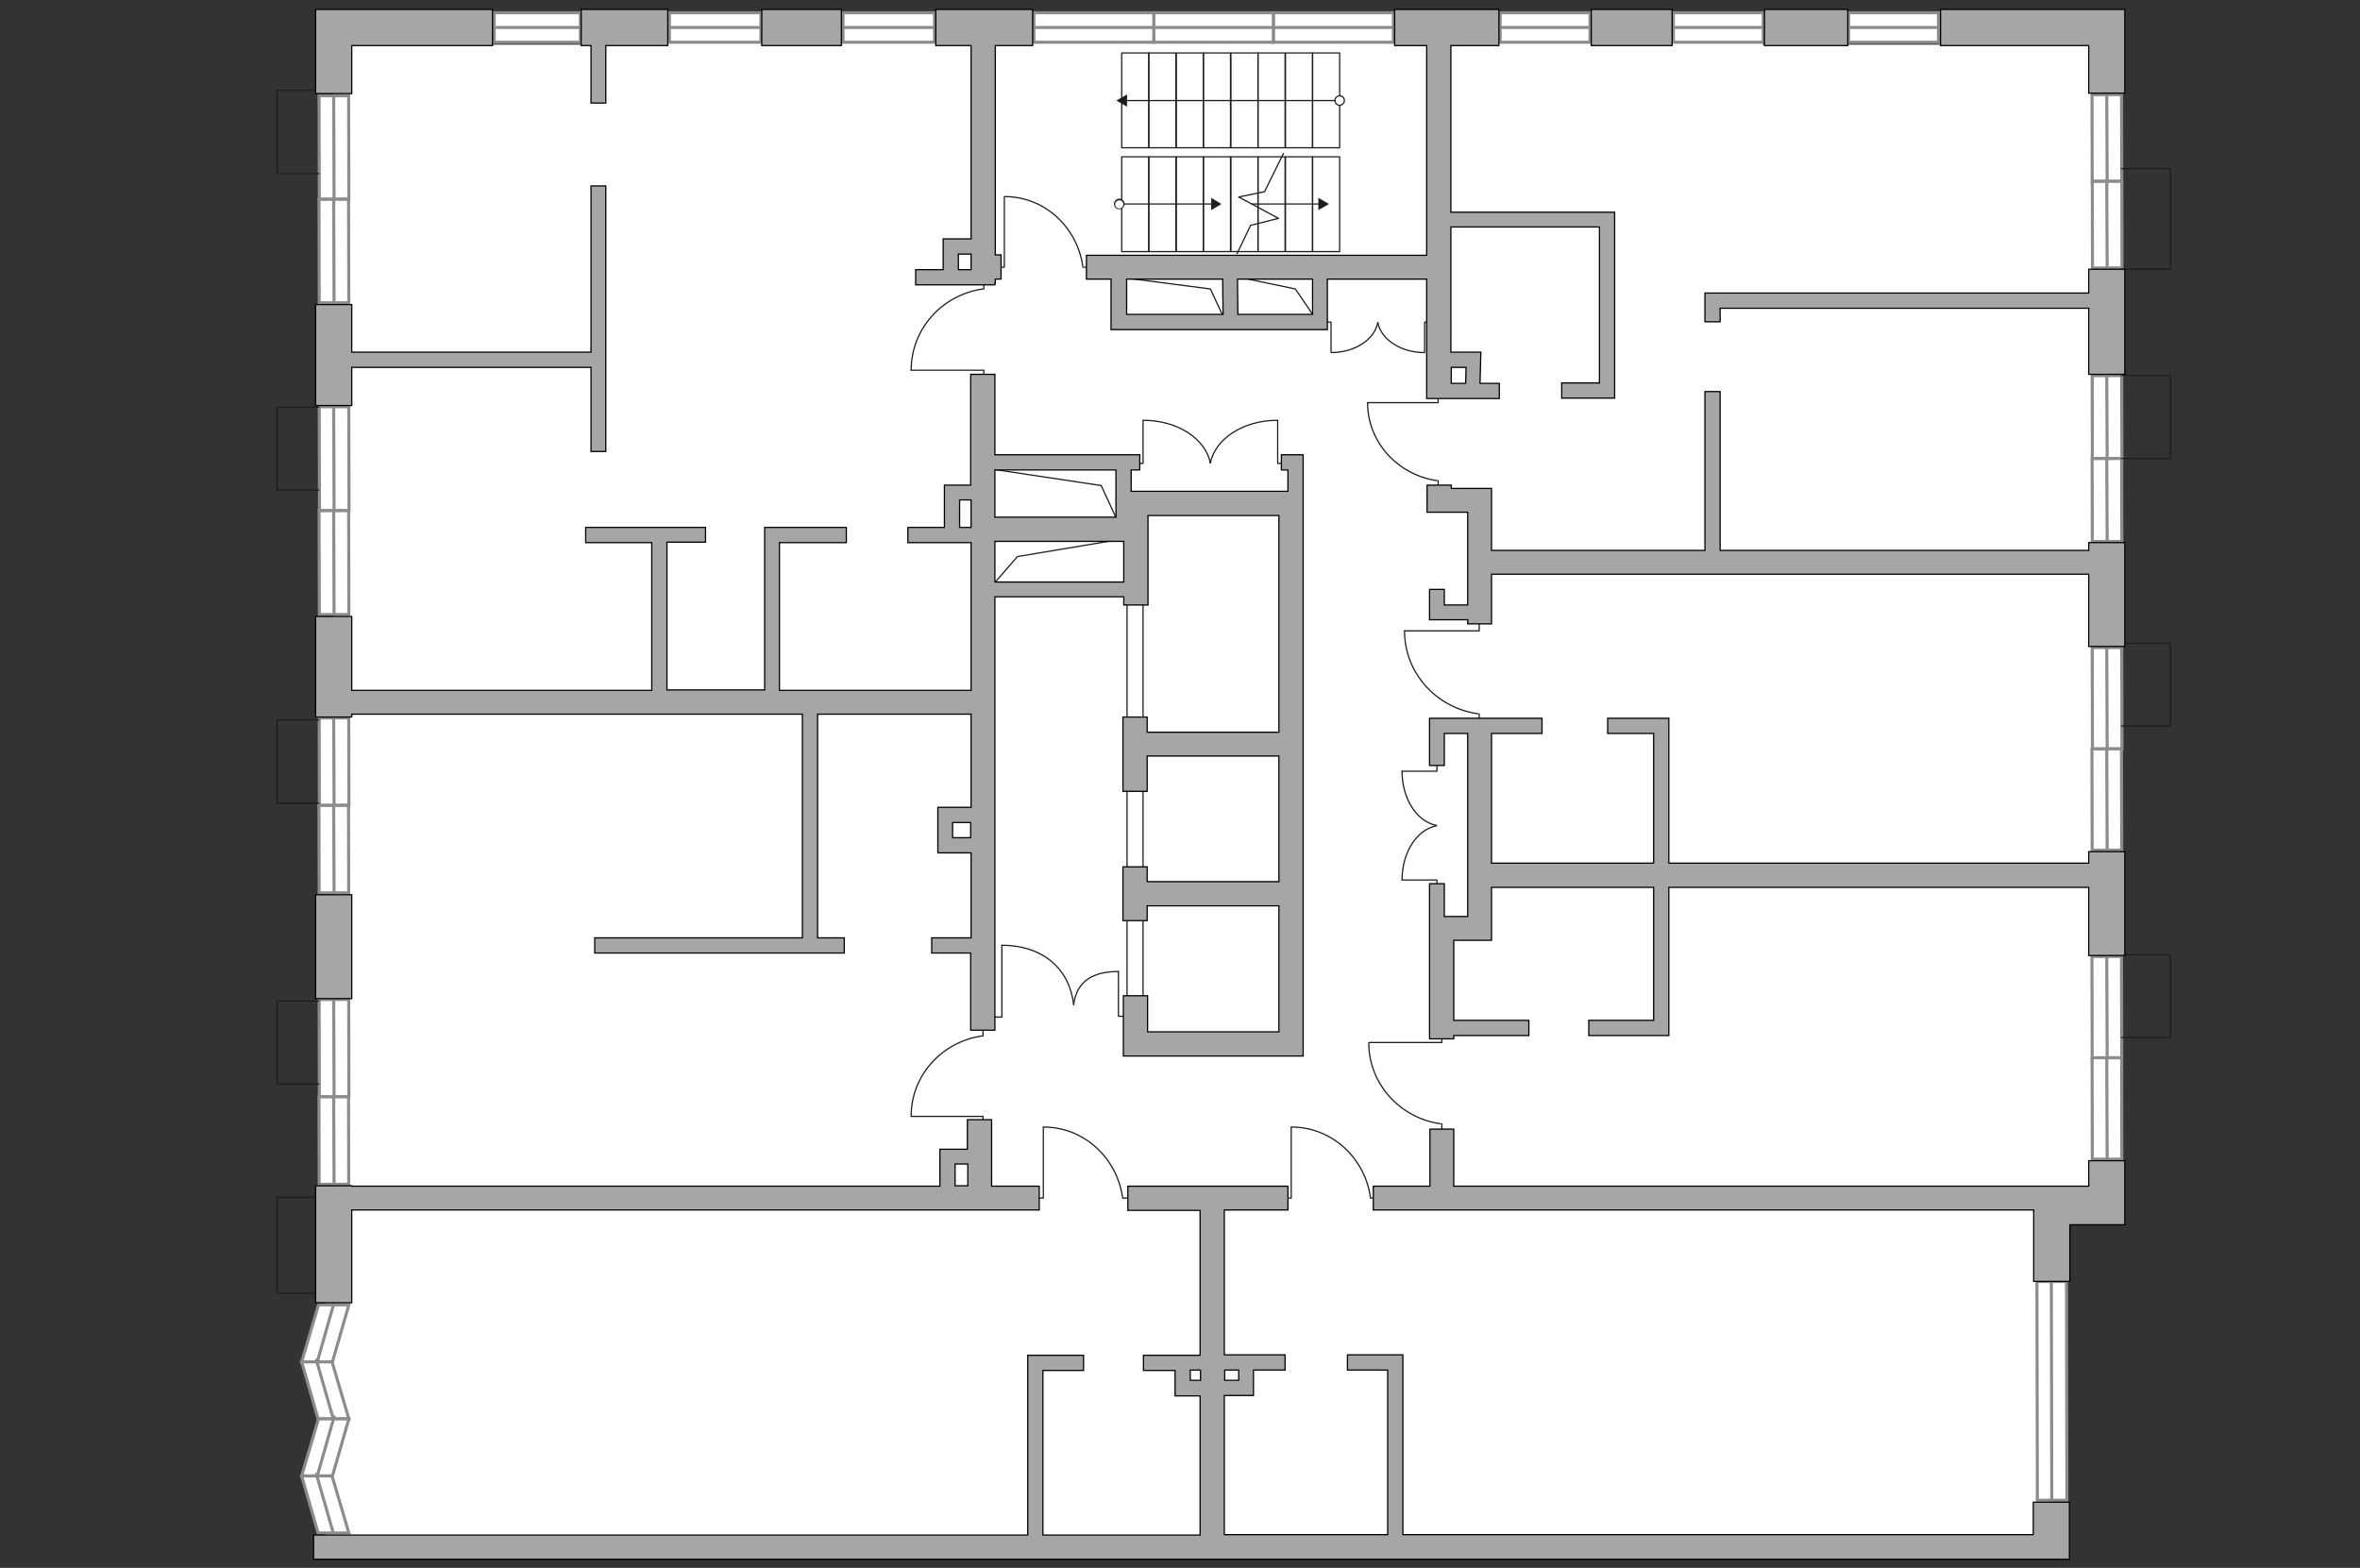 <?xml version="1.0" encoding="utf-8"?>
<!-- Generator: Adobe Illustrator 19.0.0, SVG Export Plug-In . SVG Version: 6.00 Build 0)  -->
<svg version="1.1" xmlns="http://www.w3.org/2000/svg" xmlns:xlink="http://www.w3.org/1999/xlink" x="0px" y="0px"
	 viewBox="0 0 575 382" style="enable-background:new 0 0 575 382;" xml:space="preserve">
<rect x="0" y="0" width="575" height="382" fill="#333333" stroke="none"/>
<style type="text/css">
	.st0{fill:#FFFFFF;}
	.st1{fill:#FFFFFF;stroke:#8C8C8C;stroke-width:0.75;stroke-linecap:round;stroke-miterlimit:10;}
	.st2{fill:none;stroke:#1D1D1B;stroke-width:0.3;stroke-linecap:round;stroke-linejoin:round;stroke-miterlimit:10;}
	.st3{fill:none;stroke:#1D1D1B;stroke-width:0.3;stroke-linecap:round;stroke-linejoin:round;}
	.st4{fill:#1D1D1B;}
	.st5{fill:#A6A6A6;stroke:#000000;stroke-width:0.3;stroke-miterlimit:22.926;}
</style>
<g id="bg">
	<polygon class="st0" points="513.4,214 513.4,135.6 512.2,135.6 512.2,10.9 429.5,10.9 429.5,6.7 160.6,6.7 160.6,10.9 81.2,10.9 
		81.2,171.8 81.3,171.8 81.3,291.6 160.6,291.6 160.6,291.9 79.3,291.9 79.3,376.8 295.5,376.8 295.5,336.3 295.9,336.3 
		295.9,375.7 499.9,375.7 499.9,291.6 429.5,291.6 429.5,291 513.4,291 513.4,214.3 429.5,214.3 429.5,214 	"/>
</g>
<g id="windows">
	<g>
		
			<rect x="501" y="241.8" transform="matrix(-2.093252e-003 -1 1 -2.093252e-003 268.993 759.253)" class="st1" width="24.7" height="7.2"/>
		<line class="st1" x1="513.4" y1="257.7" x2="513.3" y2="233.1"/>
	</g>
	<g>
		
			<rect x="501" y="266.5" transform="matrix(-2.093240e-003 -1 1 -2.093240e-003 244.326 783.982)" class="st1" width="24.7" height="7.2"/>
		<line class="st1" x1="513.4" y1="282.4" x2="513.3" y2="257.8"/>
	</g>
	<g>
		
			<rect x="501" y="166.6" transform="matrix(-2.093251e-003 -1 1 -2.093251e-003 344.257 683.83)" class="st1" width="24.7" height="7.2"/>
		<line class="st1" x1="513.4" y1="182.5" x2="513.3" y2="157.8"/>
	</g>
	<g>
		
			<rect x="501" y="191.2" transform="matrix(-2.093252e-003 -1 1 -2.093252e-003 319.59 708.559)" class="st1" width="24.7" height="7.2"/>
		<line class="st1" x1="513.4" y1="207.1" x2="513.3" y2="182.5"/>
	</g>
	<g>
		
			<rect x="503.2" y="98" transform="matrix(-2.091028e-003 -1 1 -2.091028e-003 412.841 615.132)" class="st1" width="20.2" height="7.2"/>
		<line class="st1" x1="513.4" y1="111.7" x2="513.3" y2="91.5"/>
	</g>
	<g>
		
			<rect x="503.2" y="118.2" transform="matrix(-2.096667e-003 -1 1 -2.096667e-003 392.632 635.379)" class="st1" width="20.2" height="7.2"/>
		<line class="st1" x1="513.4" y1="131.9" x2="513.3" y2="111.7"/>
	</g>
	<g>
		
			<rect x="502.8" y="30" transform="matrix(-2.089852e-003 -1 1 -2.089852e-003 480.802 547.029)" class="st1" width="21.1" height="7.2"/>
		<line class="st1" x1="513.4" y1="44.2" x2="513.3" y2="23.1"/>
	</g>
	<g>
		
			<rect x="502.8" y="51.2" transform="matrix(-2.089852e-003 -1 1 -2.089852e-003 459.669 568.203)" class="st1" width="21.1" height="7.2"/>
		<line class="st1" x1="513.4" y1="65.3" x2="513.3" y2="44.2"/>
	</g>
	<g>
		
			<rect x="68.8" y="32.4" transform="matrix(-2.094297e-003 -1 1 -2.094297e-003 45.541 117.408)" class="st1" width="25.2" height="7.2"/>
		<line class="st1" x1="81.4" y1="48.6" x2="81.3" y2="23.4"/>
	</g>
	<g>
		
			<rect x="68.8" y="57.6" transform="matrix(-2.094285e-003 -1 1 -2.094285e-003 20.327 142.688)" class="st1" width="25.2" height="7.2"/>
		<line class="st1" x1="81.4" y1="73.8" x2="81.3" y2="48.6"/>
	</g>
	<g>
		
			<rect x="68.7" y="108.2" transform="matrix(-2.095726e-003 -1 1 -2.095726e-003 -30.219 193.327)" class="st1" width="25.3" height="7.2"/>
		<line class="st1" x1="81.4" y1="124.4" x2="81.3" y2="99.1"/>
	</g>
	<g>
		
			<rect x="68.7" y="133.5" transform="matrix(-2.095727e-003 -1 1 -2.095727e-003 -55.552 218.714)" class="st1" width="25.3" height="7.2"/>
		<line class="st1" x1="81.4" y1="149.7" x2="81.3" y2="124.4"/>
	</g>
	<g>
		
			<rect x="70.7" y="182" transform="matrix(-2.094559e-003 -1 1 -2.094559e-003 -104.037 267.293)" class="st1" width="21.3" height="7.2"/>
		<line class="st1" x1="81.4" y1="196.2" x2="81.3" y2="174.9"/>
	</g>
	<g>
		
			<rect x="70.7" y="203.3" transform="matrix(-2.095581e-003 -1 1 -2.095581e-003 -125.391 288.676)" class="st1" width="21.3" height="7.2"/>
		<line class="st1" x1="81.4" y1="217.6" x2="81.3" y2="196.2"/>
	</g>
	<g>
		
			<rect x="69.5" y="251.8" transform="matrix(-1.884842e-003 -1 1 -1.884842e-003 -173.862 337.194)" class="st1" width="23.7" height="7.2"/>
		<line class="st1" x1="81.4" y1="267.2" x2="81.3" y2="243.5"/>
	</g>
	<g>
		
			<rect x="70.7" y="274.3" transform="matrix(-2.095581e-003 -1 1 -2.095581e-003 -196.386 359.82)" class="st1" width="21.3" height="7.2"/>
		<line class="st1" x1="81.4" y1="288.6" x2="81.3" y2="267.2"/>
	</g>
	<g>
		
			<rect x="473.2" y="335.3" transform="matrix(-2.093306e-003 -1 1 -2.093306e-003 162.084 839.434)" class="st1" width="53.3" height="7.2"/>
		<line class="st1" x1="499.9" y1="365.5" x2="499.8" y2="312.2"/>
	</g>
	<g>
		<rect x="120.4" y="3.1" class="st1" width="21" height="7.2"/>
		<line class="st1" x1="141.3" y1="6.7" x2="120.4" y2="6.7"/>
	</g>
	<g>
		<rect x="163.1" y="3.1" class="st1" width="22.3" height="7.2"/>
		<line class="st1" x1="185.3" y1="6.7" x2="163.1" y2="6.7"/>
	</g>
	<g>
		<rect x="205.4" y="3.1" class="st1" width="22.3" height="7.2"/>
		<line class="st1" x1="227.7" y1="6.7" x2="205.4" y2="6.7"/>
	</g>
	<g>
		<rect x="281.1" y="3.1" class="st1" width="29.2" height="7.2"/>
		<line class="st1" x1="310.3" y1="6.7" x2="281.1" y2="6.7"/>
	</g>
	<g>
		<rect x="310.3" y="3.1" class="st1" width="29.2" height="7.2"/>
		<line class="st1" x1="339.5" y1="6.7" x2="310.3" y2="6.7"/>
	</g>
	<g>
		<rect x="365.5" y="3.1" class="st1" width="21.9" height="7.2"/>
		<line class="st1" x1="387.4" y1="6.7" x2="365.5" y2="6.7"/>
	</g>
	<g>
		<rect x="407.7" y="3.1" class="st1" width="21.9" height="7.2"/>
		<line class="st1" x1="429.5" y1="6.7" x2="407.7" y2="6.7"/>
	</g>
	<g>
		<rect x="450.4" y="3.1" class="st1" width="21.9" height="7.2"/>
		<line class="st1" x1="472.3" y1="6.7" x2="450.4" y2="6.7"/>
	</g>
	<g>
		<polygon class="st1" points="77.6,317.9 73.5,331.8 81,331.8 85,317.9 		"/>
		<line class="st1" x1="77.3" y1="331.8" x2="81.4" y2="317.4"/>
	</g>
	<g>
		<polygon class="st1" points="80.9,331.8 85,345.7 77.5,345.7 73.5,331.8 		"/>
		<line class="st1" x1="81.2" y1="345.7" x2="77.1" y2="331.4"/>
	</g>
	<g>
		<polygon class="st1" points="77.6,345.7 73.5,359.6 81,359.6 85,345.7 		"/>
		<line class="st1" x1="77.3" y1="359.6" x2="81.4" y2="345.2"/>
	</g>
	<g>
		<polygon class="st1" points="80.9,359.6 85,373.5 77.5,373.5 73.5,359.6 		"/>
		<line class="st1" x1="81.2" y1="373.5" x2="77.1" y2="359.2"/>
	</g>
</g>
<g id="plan">
	<g>
		<polyline class="st2" points="222,90.2 239.7,90.2 239.7,93.2 		"/>
		<line class="st2" x1="239.7" y1="67.7" x2="239.7" y2="70.4"/>
		<path class="st2" d="M239.5,70.4c-9.9,1.4-17.5,9.7-17.5,19.8"/>
	</g>
	<g>
		<polyline class="st2" points="244.7,48 244.7,65.1 241.9,65.1 		"/>
		<line class="st2" x1="266.4" y1="65.1" x2="263.8" y2="65.1"/>
		<path class="st2" d="M263.8,64.8c-1.4-9.5-9.3-16.9-19-16.9"/>
	</g>
	<g>
		<polyline class="st2" points="333.6,254 351.3,254 351.3,251 		"/>
		<line class="st2" x1="351.3" y1="276.5" x2="351.3" y2="273.8"/>
		<path class="st2" d="M351,273.8c-9.9-1.4-17.5-9.7-17.5-19.7"/>
	</g>
	<g>
		<polyline class="st2" points="222,272 239.5,272 239.5,274.9 		"/>
		<line class="st2" x1="239.5" y1="249.7" x2="239.5" y2="252.4"/>
		<path class="st2" d="M239.3,252.4c-9.8,1.4-17.3,9.6-17.3,19.5"/>
	</g>
	<g>
		<polyline class="st2" points="314.6,274.6 314.6,291.9 311.7,291.9 		"/>
		<line class="st2" x1="336.6" y1="291.9" x2="333.9" y2="291.9"/>
		<path class="st2" d="M333.9,291.7c-1.4-9.7-9.5-17.1-19.2-17.1"/>
	</g>
	<g>
		<polyline class="st2" points="254.2,274.6 254.2,291.9 251.3,291.9 		"/>
		<line class="st2" x1="276.1" y1="291.9" x2="273.5" y2="291.9"/>
		<path class="st2" d="M273.5,291.7c-1.4-9.7-9.5-17.1-19.2-17.1"/>
	</g>
	<g>
		<polyline class="st2" points="333.3,98.1 350.4,98.1 350.4,95.2 		"/>
		<line class="st2" x1="350.4" y1="119.7" x2="350.4" y2="117.1"/>
		<path class="st2" d="M350.1,117.1c-9.5-1.4-16.9-9.3-16.9-19"/>
	</g>
	<g>
		<polyline class="st2" points="342.2,153.7 360.4,153.7 360.4,150.6 		"/>
		<line class="st2" x1="360.4" y1="176.7" x2="360.4" y2="173.9"/>
		<path class="st2" d="M360.1,173.9c-10.1-1.4-17.9-9.9-17.9-20.2"/>
	</g>
	<rect x="274.6" y="144.1" class="st2" width="3.9" height="100.9"/>
	<g>
		<g>
			<polyline class="st2" points="347.1,85.8 347.1,78.5 349.3,78.4 			"/>
			<path class="st2" d="M335.7,78.6c0.8,4.1,5.6,7.3,11.3,7.3"/>
		</g>
		<g>
			<polyline class="st2" points="324.3,85.8 324.3,78.5 322.1,78.4 			"/>
			<path class="st2" d="M335.7,78.6c-0.8,4.1-5.6,7.3-11.3,7.3"/>
		</g>
	</g>
	<g>
		<g>
			<polyline class="st2" points="341.6,214.4 350.1,214.4 350.1,216.9 			"/>
			<path class="st2" d="M350,201.2c-4.8,0.9-8.4,6.5-8.4,13.2"/>
		</g>
		<g>
			<polyline class="st2" points="341.6,187.9 350.1,187.9 350.1,185.4 			"/>
			<path class="st2" d="M350,201.1c-4.8-0.9-8.4-6.5-8.4-13.2"/>
		</g>
	</g>
	<g>
		<g>
			<polyline class="st2" points="278.5,102.4 278.5,112.9 275.4,112.9 			"/>
			<path class="st2" d="M294.9,112.8c-1.2-5.9-8-10.4-16.3-10.4"/>
		</g>
		<g>
			<polyline class="st2" points="311.3,102.4 311.3,112.9 314.4,112.9 			"/>
			<path class="st2" d="M294.9,112.8c1.2-5.9,8-10.4,16.3-10.4"/>
		</g>
	</g>
	<g>
		<g>
			<polyline class="st2" points="272.5,236.7 272.5,247.6 274.6,247.6 			"/>
			<path class="st2" d="M261.6,244.7c0.8-6.1,5.3-8,10.9-8"/>
		</g>
		<g>
			<polyline class="st2" points="244.1,230.3 244.1,247.8 241.6,247.8 			"/>
			<path class="st2" d="M261.6,244.8c-1.2-9.8-8.6-14.5-17.5-14.5"/>
		</g>
	</g>
	<rect x="319.8" y="12.9" class="st2" width="6.6" height="23.1"/>
	<rect x="319.8" y="38.2" class="st2" width="6.6" height="23.1"/>
	<rect x="313.2" y="12.9" class="st2" width="6.6" height="23.1"/>
	<rect x="313.2" y="38.2" class="st2" width="6.6" height="23.1"/>
	<rect x="306.5" y="12.9" class="st2" width="6.6" height="23.1"/>
	<rect x="306.5" y="38.2" class="st2" width="6.6" height="23.1"/>
	<rect x="299.9" y="12.9" class="st2" width="6.6" height="23.1"/>
	<rect x="299.9" y="38.2" class="st2" width="6.6" height="23.1"/>
	<rect x="293.2" y="12.9" class="st2" width="6.6" height="23.1"/>
	<rect x="293.2" y="38.2" class="st2" width="6.6" height="23.1"/>
	<rect x="286.6" y="12.9" class="st2" width="6.6" height="23.1"/>
	<rect x="286.6" y="38.2" class="st2" width="6.6" height="23.1"/>
	<rect x="279.9" y="12.9" class="st2" width="6.6" height="23.1"/>
	<rect x="279.9" y="38.2" class="st2" width="6.6" height="23.1"/>
	<rect x="273.3" y="12.9" class="st2" width="6.6" height="23.1"/>
	<rect x="273.3" y="38.2" class="st2" width="6.6" height="23.1"/>
	<g>
		<g>
			<line class="st3" x1="326.4" y1="24.5" x2="274.2" y2="24.5"/>
			<g>
				<g>
					<circle class="st0" cx="326.4" cy="24.5" r="1.1"/>
					<path class="st4" d="M326.4,23.2c-0.7,0-1.3,0.6-1.3,1.3s0.6,1.3,1.3,1.3c0.7,0,1.3-0.6,1.3-1.3S327.2,23.2,326.4,23.2
						C325.7,23.2,327.2,23.2,326.4,23.2z M326.4,25.5c-0.5,0-1-0.4-1-1c0-0.5,0.4-1,1-1c0.5,0,1,0.4,1,1
						C327.4,25,327,25.5,326.4,25.5C325.9,25.5,327,25.5,326.4,25.5z"/>
				</g>
			</g>
			<g>
				<polygon class="st4" points="274.6,23 272,24.5 274.6,26 				"/>
			</g>
		</g>
	</g>
	<g>
		<g>
			<line class="st3" x1="272.7" y1="49.7" x2="295.5" y2="49.7"/>
			<g>
				<g>
					<circle class="st0" cx="272.7" cy="49.7" r="1.1"/>
					<path class="st4" d="M272.7,51c0.7,0,1.3-0.6,1.3-1.3s-0.6-1.3-1.3-1.3c-0.7,0-1.3,0.6-1.3,1.3S272,51,272.7,51
						C273.4,51,272,51,272.7,51z M272.7,48.8c0.5,0,1,0.4,1,1c0,0.5-0.4,1-1,1c-0.5,0-1-0.4-1-1C271.7,49.2,272.2,48.8,272.7,48.8
						C273.3,48.8,272.2,48.8,272.7,48.8z"/>
				</g>
			</g>
			<g>
				<polygon class="st4" points="295.1,51.2 297.6,49.7 295.1,48.2 				"/>
			</g>
		</g>
	</g>
	<g>
		<g>
			<line class="st3" x1="305" y1="49.7" x2="321.6" y2="49.7"/>
			<g>
				<polygon class="st4" points="321.2,51.2 323.8,49.7 321.2,48.2 				"/>
			</g>
		</g>
	</g>
	<polyline class="st2" points="312.7,37.4 308.1,46.7 301.8,48 311.5,53.2 304.7,54.9 301.4,61.8 	"/>
	<polyline class="st2" points="77.7,22 67.5,22 67.5,42.3 77.7,42.3 	"/>
	<polyline class="st2" points="516.9,65.6 528.8,65.6 528.8,41.1 516.9,41.1 	"/>
	<polyline class="st2" points="516.9,111.7 528.8,111.7 528.8,91.5 516.9,91.5 	"/>
	<polyline class="st2" points="516.9,176.9 528.8,176.9 528.8,156.7 516.9,156.7 	"/>
	<polyline class="st2" points="516.9,252.8 528.8,252.8 528.8,232.6 516.9,232.6 	"/>
	<polyline class="st2" points="77.7,99.2 67.5,99.2 67.5,119.4 77.7,119.4 	"/>
	<polyline class="st2" points="77.7,175.4 67.5,175.4 67.5,195.7 77.7,195.7 	"/>
	<polyline class="st2" points="77.7,243.9 67.5,243.9 67.5,264.1 77.7,264.1 	"/>
	<rect x="67.5" y="291.7" class="st2" width="11.8" height="23.4"/>
	<polyline class="st2" points="272.5,127.4 268.3,118.3 239.7,114 	"/>
	<polyline class="st2" points="275.4,131 247.9,135.6 240.5,144.1 	"/>
	<polyline class="st2" points="320.3,77.3 315.6,70.4 298.3,66.8 	"/>
	<polyline class="st2" points="298.3,77.7 294.9,70.4 272.5,67.5 	"/>
	<g>
		<rect x="251.9" y="3.1" class="st1" width="29.2" height="7.2"/>
		<line class="st1" x1="281.1" y1="6.7" x2="251.9" y2="6.7"/>
	</g>
	<g>
		<polygon class="st5" points="144,25.1 147.6,25.1 147.6,11.1 162.7,11.1 162.7,2.3 141.6,2.3 141.6,11.1 144,11.1 		"/>
		<polygon class="st5" points="419.1,75.1 508.9,75.1 508.9,91.2 517.7,91.2 517.7,65.6 508.9,65.6 508.9,71.4 415.4,71.4 
			415.4,78.4 419.1,78.4 		"/>
		<path class="st5" d="M242.5,69v-1h1.4v-5.9h-1.4V11.1h9.1V2.3H228v8.8h8.6v47.1h-6.8v7.5h-6.7v3.7h19.3V69z M236.6,65.7h-3.1v-3.8
			h3.1V65.7z"/>
		<path class="st5" d="M495.5,373.9H341.8v-43.8h-13.5v3.7h9.8v40.1h-39.8V340h7.1v-6.2h7.7v-3.7h-14.8v-35.3h15.5V289h-39v5.9h17.6
			v35.3h-13.8v3.7h7.7v6.2h6.1v33.9h-38.3v-40.1h9.9v-3.7h-13.6v43.8h-174v5.9h419h6.9h1.9v-13.9h-8.8V373.9z M298.4,333.8h3.4v2.5
			h-3.4V333.8z M292.5,336.3h-2.5v-2.5h2.5V336.3z"/>
		<polygon class="st5" points="85.7,11.1 120,11.1 120,2.3 76.9,2.3 76.9,22.8 85.7,22.8 		"/>
		<polygon class="st5" points="76.9,74.2 76.9,98.8 85.7,98.8 85.7,89.5 144,89.5 144,110 147.6,110 147.6,45.3 144,45.3 144,85.8 
			85.7,85.8 85.7,74.2 		"/>
		<polygon class="st5" points="363.4,134.1 363.4,119 353.6,119 353.6,118.2 347.7,118.2 347.7,124.8 357.6,124.8 357.6,147.4 
			351.9,147.4 351.9,143.6 348.3,143.6 348.3,151 357.6,151 357.6,152 363.4,152 363.4,139.9 508.9,139.9 508.9,157.5 517.7,157.5 
			517.7,132.2 508.9,132.2 508.9,134.1 419.1,134.1 419.1,95.4 415.4,95.4 415.4,134.1 		"/>
		<polygon class="st5" points="517.7,232.8 517.7,207.5 508.9,207.5 508.9,210.3 406.6,210.3 406.6,175 391.7,175 391.7,178.7 
			402.9,178.7 402.9,210.3 363.4,210.3 363.4,178.7 375.7,178.7 375.7,175 348.3,175 348.3,186.5 351.9,186.5 351.9,178.7 
			357.6,178.7 357.6,223.3 351.9,223.3 351.9,215.3 348.3,215.3 348.3,253.1 348.4,253.1 351.9,253.1 354.2,253.1 354.2,252.3 
			372.5,252.3 372.5,248.6 354.2,248.6 354.2,229.1 363.4,229.1 363.4,216.2 402.9,216.2 402.9,248.6 387.1,248.6 387.1,252.3 
			406.6,252.3 406.6,216.2 508.9,216.2 508.9,232.8 		"/>
		<polygon class="st5" points="517.7,289 517.7,282.8 508.9,282.8 508.9,289 354.2,289 354.2,275.1 348.4,275.1 348.4,289 
			334.6,289 334.6,294.8 495.5,294.8 495.5,312.2 504.3,312.2 504.3,298.4 517.7,298.4 517.7,294.8 517.7,294.8 517.7,289 		"/>
		<rect x="76.9" y="218" class="st5" width="8.8" height="25.3"/>
		<path class="st5" d="M76.9,317.4h8.8v-22.6h167.5V289h-11.6v-16.2h-5.9v7.2h-6.7v9H85.7v-0.1h-8.8V317.4z M232.7,283.6h3.1v5.3
			h-3.1V283.6z"/>
		<path class="st5" d="M270.8,80.3h52.6V68h24.2v28.8h0v0.3h17.7v-3.7h-4.7l0.2-7.6h-7.3V68v-3.7v-9h36.2v38h-9.2v3.7h12.9V51.7
			h-39.9V11.1h11.7V2.3h-25.4v8.8h7.8v51.1h-82.9V68h6V80.3z M353.6,89.5h3.6l-0.1,3.9h-3.5V89.5z M319.8,68v8.6h-18.2l-0.1-8.6
			H319.8z M274.5,68h23.4l0.1,8.6h-23.5V68z"/>
		<path class="st5" d="M171.9,132.2v-3.7h-29.2v3.7h16.1v36H85.7v-18h-8.8v24.5h8.8V174h109.8v54.5h-50.6v3.7h60.8v-3.7h-6.5V174
			h37.4v22.7h-8.1v11.1h8.1v20.7H227v3.7h9.5V251h5.9V145.4h31.4v2h5.9v-21.8h31.9v52.8h-32.1v-3.7h-5.9v18.1h5.9v-8.6h32.1v30.6
			h-32.1v-3.6h-5.9v13.1h5.9v-3.6h32.1v30.7h-32v-8.8h-5.9v14.7h43.8V119.7h0v-8.9h-5.3v3.7h1.6v5.2h-38.2v-5.2h2.1v-3.7h-35.3V91.2
			h-5.9v27h-6.4v10.3h-8.9v3.7h15.4v36h-46.7v-36h16.3v-3.7h-19.9v39.6h-23.8v-36H171.9z M242.4,114.5h29.5V126h-29.5V114.5z
			 M242.4,131.9h31.4v9.9h-31.4V131.9z M232.1,204.1v-3.7h4.4v3.7H232.1z M233.8,128.5v-6.7h2.8v6.7H233.8z"/>
		<rect x="185.6" y="2.3" class="st5" width="19.4" height="8.8"/>
		<rect x="387.7" y="2.3" class="st5" width="19.7" height="8.8"/>
		<rect x="429.9" y="2.3" class="st5" width="20.3" height="8.8"/>
		<polygon class="st5" points="508.9,22.7 517.7,22.7 517.7,2.3 472.8,2.3 472.8,11.1 508.9,11.1 		"/>
	</g>
</g>
</svg>
